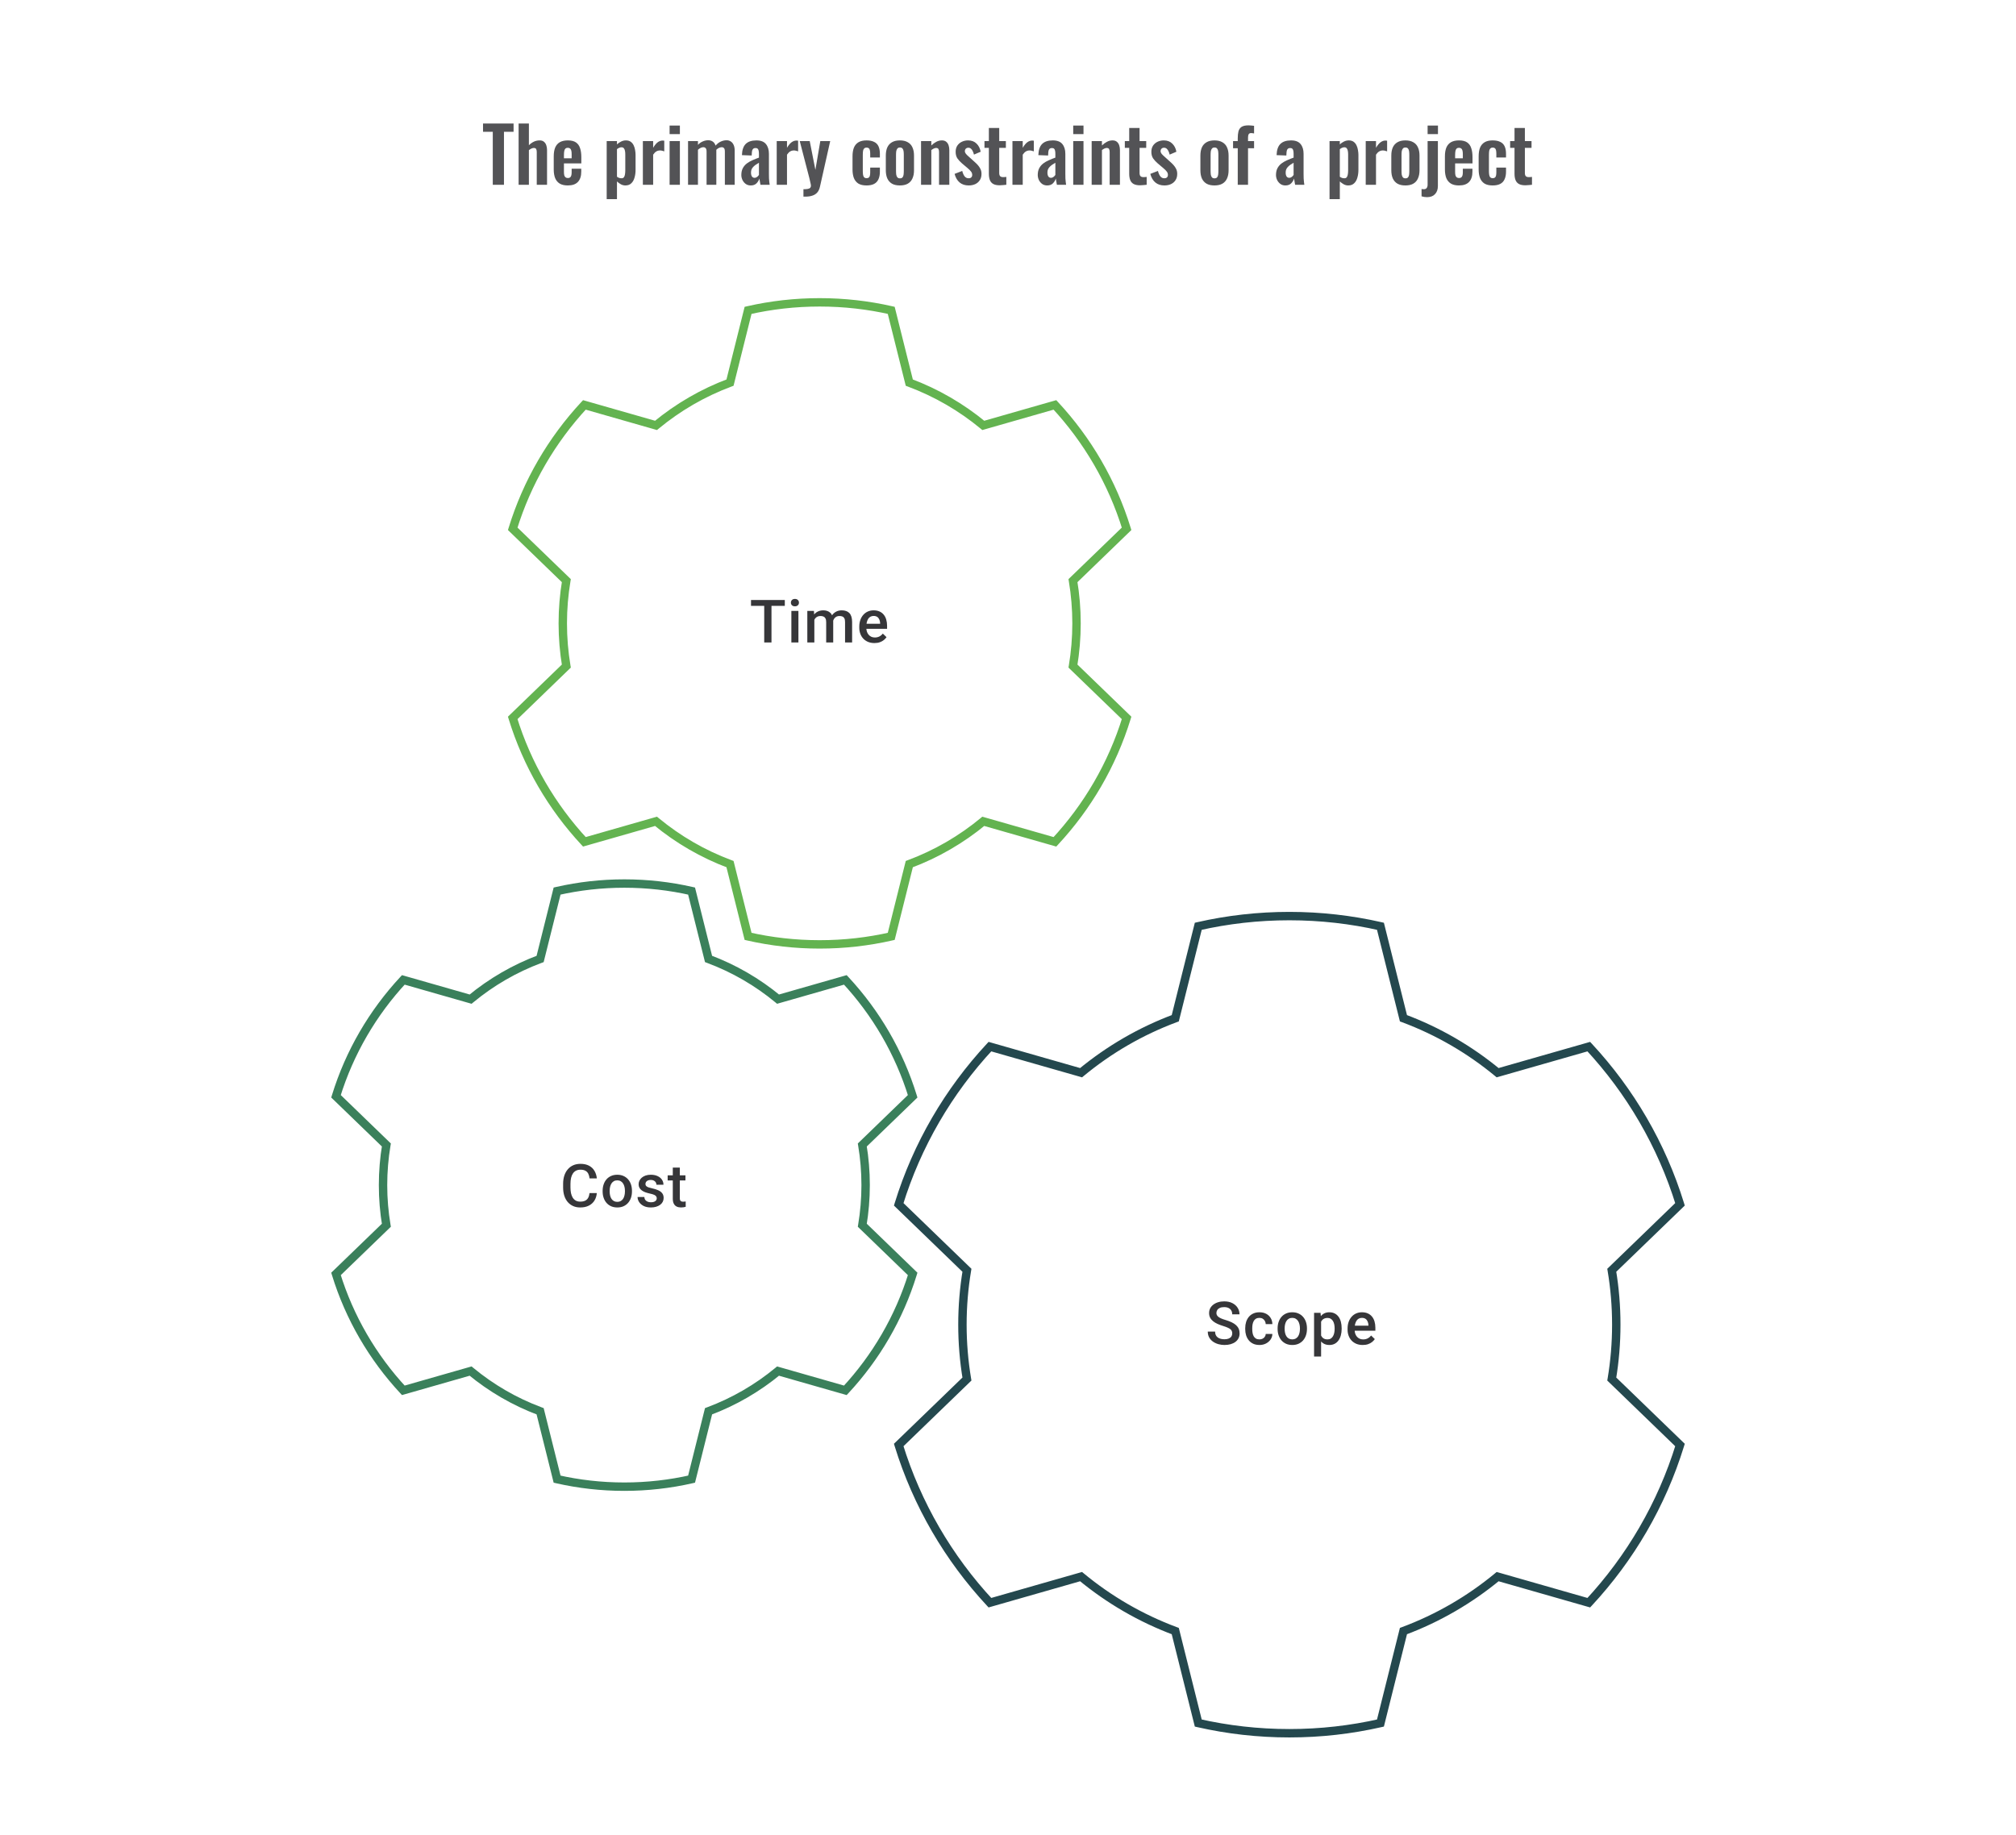 <svg width="480" height="437" viewBox="0 0 480 437" fill="none" xmlns="http://www.w3.org/2000/svg">
<path d="M117.329 44V31.382H115.007V29.42H122.279V31.382H119.993V44H117.329ZM123.48 44V29.42H125.928V34.586C126.288 34.226 126.678 33.944 127.098 33.74C127.53 33.536 127.998 33.434 128.502 33.434C128.922 33.434 129.258 33.542 129.51 33.758C129.762 33.962 129.948 34.238 130.068 34.586C130.188 34.934 130.248 35.312 130.248 35.72V44H127.8V36.206C127.8 35.894 127.752 35.654 127.656 35.486C127.56 35.318 127.374 35.234 127.098 35.234C126.93 35.234 126.738 35.282 126.522 35.378C126.318 35.474 126.12 35.6 125.928 35.756V44H123.48ZM135.19 44.162C134.41 44.162 133.774 44.018 133.282 43.73C132.79 43.43 132.424 42.998 132.184 42.434C131.956 41.858 131.842 41.168 131.842 40.364V37.232C131.842 36.404 131.956 35.708 132.184 35.144C132.424 34.58 132.79 34.154 133.282 33.866C133.786 33.578 134.422 33.434 135.19 33.434C136.018 33.434 136.66 33.59 137.116 33.902C137.584 34.214 137.914 34.67 138.106 35.27C138.31 35.858 138.412 36.578 138.412 37.43V38.906H134.272V40.958C134.272 41.294 134.302 41.57 134.362 41.786C134.434 42.002 134.542 42.158 134.686 42.254C134.83 42.35 135.004 42.398 135.208 42.398C135.424 42.398 135.598 42.35 135.73 42.254C135.862 42.146 135.958 41.996 136.018 41.804C136.078 41.6 136.108 41.348 136.108 41.048V40.184H138.394V40.886C138.394 41.942 138.13 42.752 137.602 43.316C137.074 43.88 136.27 44.162 135.19 44.162ZM134.272 37.7H136.108V36.71C136.108 36.35 136.078 36.062 136.018 35.846C135.958 35.618 135.862 35.456 135.73 35.36C135.598 35.252 135.412 35.198 135.172 35.198C134.956 35.198 134.782 35.252 134.65 35.36C134.518 35.468 134.422 35.648 134.362 35.9C134.302 36.152 134.272 36.512 134.272 36.98V37.7ZM144.45 47.42V33.596H146.898V34.388C147.198 34.1 147.528 33.872 147.888 33.704C148.248 33.524 148.626 33.434 149.022 33.434C149.49 33.434 149.874 33.542 150.174 33.758C150.474 33.974 150.708 34.262 150.876 34.622C151.044 34.97 151.158 35.348 151.218 35.756C151.29 36.152 151.326 36.536 151.326 36.908V40.436C151.326 41.12 151.242 41.744 151.074 42.308C150.918 42.872 150.66 43.322 150.3 43.658C149.952 43.994 149.484 44.162 148.896 44.162C148.524 44.162 148.17 44.072 147.834 43.892C147.51 43.712 147.198 43.484 146.898 43.208V47.42H144.45ZM147.978 42.452C148.242 42.452 148.434 42.368 148.554 42.2C148.686 42.02 148.77 41.786 148.806 41.498C148.854 41.198 148.878 40.874 148.878 40.526V36.8C148.878 36.476 148.854 36.188 148.806 35.936C148.758 35.672 148.668 35.462 148.536 35.306C148.404 35.15 148.212 35.072 147.96 35.072C147.768 35.072 147.576 35.12 147.384 35.216C147.204 35.3 147.042 35.402 146.898 35.522V42.092C147.054 42.2 147.222 42.29 147.402 42.362C147.582 42.422 147.774 42.452 147.978 42.452ZM153.064 44V33.596H155.512V35.198C155.872 34.586 156.232 34.148 156.592 33.884C156.952 33.608 157.348 33.47 157.78 33.47C157.852 33.47 157.912 33.476 157.96 33.488C158.02 33.488 158.086 33.494 158.158 33.506V36.044C158.014 35.984 157.852 35.936 157.672 35.9C157.504 35.852 157.33 35.828 157.15 35.828C156.826 35.828 156.532 35.906 156.268 36.062C156.004 36.218 155.752 36.476 155.512 36.836V44H153.064ZM159.428 44V33.596H161.876V44H159.428ZM159.428 31.94V29.906H161.876V31.94H159.428ZM163.821 44V33.596H166.179V34.496C166.539 34.112 166.929 33.836 167.349 33.668C167.769 33.488 168.195 33.398 168.627 33.398C169.035 33.398 169.389 33.5 169.689 33.704C170.001 33.908 170.229 34.232 170.373 34.676C170.769 34.22 171.189 33.896 171.633 33.704C172.077 33.5 172.533 33.398 173.001 33.398C173.373 33.398 173.703 33.494 173.991 33.686C174.279 33.866 174.507 34.142 174.675 34.514C174.843 34.874 174.927 35.33 174.927 35.882V44H172.587V36.098C172.587 35.702 172.521 35.432 172.389 35.288C172.257 35.132 172.071 35.054 171.831 35.054C171.639 35.054 171.423 35.108 171.183 35.216C170.955 35.324 170.745 35.474 170.553 35.666C170.553 35.702 170.553 35.738 170.553 35.774C170.553 35.798 170.553 35.834 170.553 35.882V44H168.231V36.098C168.231 35.702 168.159 35.432 168.015 35.288C167.883 35.132 167.697 35.054 167.457 35.054C167.265 35.054 167.055 35.108 166.827 35.216C166.599 35.324 166.383 35.474 166.179 35.666V44H163.821ZM178.757 44.162C178.289 44.162 177.887 44.042 177.551 43.802C177.215 43.55 176.957 43.238 176.777 42.866C176.597 42.482 176.507 42.086 176.507 41.678C176.507 41.03 176.627 40.484 176.867 40.04C177.107 39.596 177.425 39.224 177.821 38.924C178.217 38.624 178.667 38.366 179.171 38.15C179.675 37.922 180.185 37.718 180.701 37.538V36.638C180.701 36.338 180.677 36.086 180.629 35.882C180.593 35.678 180.515 35.522 180.395 35.414C180.287 35.306 180.113 35.252 179.873 35.252C179.669 35.252 179.501 35.3 179.369 35.396C179.249 35.492 179.159 35.63 179.099 35.81C179.051 35.978 179.021 36.176 179.009 36.404L178.973 37.034L176.651 36.944C176.687 35.744 176.981 34.862 177.533 34.298C178.097 33.722 178.949 33.434 180.089 33.434C181.133 33.434 181.889 33.722 182.357 34.298C182.837 34.874 183.077 35.654 183.077 36.638V41.444C183.077 41.828 183.083 42.176 183.095 42.488C183.119 42.8 183.143 43.082 183.167 43.334C183.203 43.586 183.233 43.808 183.257 44H181.061C181.025 43.76 180.977 43.49 180.917 43.19C180.869 42.878 180.833 42.65 180.809 42.506C180.689 42.926 180.461 43.31 180.125 43.658C179.789 43.994 179.333 44.162 178.757 44.162ZM179.657 42.344C179.813 42.344 179.957 42.308 180.089 42.236C180.233 42.152 180.359 42.056 180.467 41.948C180.575 41.84 180.653 41.744 180.701 41.66V38.762C180.437 38.918 180.185 39.074 179.945 39.23C179.717 39.386 179.513 39.56 179.333 39.752C179.165 39.932 179.033 40.13 178.937 40.346C178.853 40.562 178.811 40.814 178.811 41.102C178.811 41.486 178.883 41.792 179.027 42.02C179.183 42.236 179.393 42.344 179.657 42.344ZM184.933 44V33.596H187.381V35.198C187.741 34.586 188.101 34.148 188.461 33.884C188.821 33.608 189.217 33.47 189.649 33.47C189.721 33.47 189.781 33.476 189.829 33.488C189.889 33.488 189.955 33.494 190.027 33.506V36.044C189.883 35.984 189.721 35.936 189.541 35.9C189.373 35.852 189.199 35.828 189.019 35.828C188.695 35.828 188.401 35.906 188.137 36.062C187.873 36.218 187.621 36.476 187.381 36.836V44H184.933ZM191.297 46.826V45.062C191.717 45.062 192.059 45.038 192.323 44.99C192.587 44.942 192.779 44.858 192.899 44.738C193.019 44.618 193.079 44.45 193.079 44.234C193.079 44.078 193.037 43.832 192.953 43.496C192.881 43.16 192.797 42.794 192.701 42.398L190.415 33.596H192.791L194.141 40.454L195.311 33.596H197.669L195.239 44.414C195.107 45.026 194.885 45.506 194.573 45.854C194.261 46.202 193.871 46.448 193.403 46.592C192.935 46.748 192.389 46.826 191.765 46.826H191.297ZM206.31 44.162C205.506 44.162 204.858 44.012 204.366 43.712C203.886 43.4 203.532 42.962 203.304 42.398C203.088 41.822 202.98 41.144 202.98 40.364V37.232C202.98 36.428 203.088 35.744 203.304 35.18C203.532 34.616 203.892 34.184 204.384 33.884C204.876 33.584 205.518 33.434 206.31 33.434C207.054 33.434 207.66 33.554 208.128 33.794C208.608 34.022 208.956 34.376 209.172 34.856C209.388 35.324 209.496 35.918 209.496 36.638V37.502H207.192V36.584C207.192 36.224 207.162 35.942 207.102 35.738C207.054 35.522 206.964 35.372 206.832 35.288C206.7 35.192 206.526 35.144 206.31 35.144C206.094 35.144 205.92 35.204 205.788 35.324C205.656 35.432 205.56 35.612 205.5 35.864C205.452 36.116 205.428 36.464 205.428 36.908V40.724C205.428 41.396 205.5 41.852 205.644 42.092C205.788 42.32 206.016 42.434 206.328 42.434C206.568 42.434 206.748 42.38 206.868 42.272C207 42.164 207.084 42.008 207.12 41.804C207.168 41.588 207.192 41.33 207.192 41.03V39.914H209.496V40.904C209.496 41.6 209.382 42.194 209.154 42.686C208.938 43.178 208.59 43.55 208.11 43.802C207.642 44.042 207.042 44.162 206.31 44.162ZM214.256 44.162C213.5 44.162 212.876 44.024 212.384 43.748C211.892 43.46 211.52 43.046 211.268 42.506C211.028 41.966 210.908 41.312 210.908 40.544V37.052C210.908 36.284 211.028 35.63 211.268 35.09C211.52 34.55 211.892 34.142 212.384 33.866C212.876 33.578 213.5 33.434 214.256 33.434C215.012 33.434 215.636 33.578 216.128 33.866C216.632 34.142 217.004 34.55 217.244 35.09C217.496 35.63 217.622 36.284 217.622 37.052V40.544C217.622 41.312 217.496 41.966 217.244 42.506C217.004 43.046 216.632 43.46 216.128 43.748C215.636 44.024 215.012 44.162 214.256 44.162ZM214.274 42.47C214.55 42.47 214.754 42.392 214.886 42.236C215.018 42.08 215.102 41.87 215.138 41.606C215.174 41.33 215.192 41.03 215.192 40.706V36.89C215.192 36.566 215.174 36.272 215.138 36.008C215.102 35.744 215.018 35.534 214.886 35.378C214.754 35.21 214.55 35.126 214.274 35.126C213.998 35.126 213.794 35.21 213.662 35.378C213.53 35.534 213.44 35.744 213.392 36.008C213.356 36.272 213.338 36.566 213.338 36.89V40.706C213.338 41.03 213.356 41.33 213.392 41.606C213.44 41.87 213.53 42.08 213.662 42.236C213.794 42.392 213.998 42.47 214.274 42.47ZM219.297 44V33.596H221.745V34.64C222.117 34.28 222.507 33.992 222.915 33.776C223.335 33.548 223.785 33.434 224.265 33.434C224.697 33.434 225.039 33.542 225.291 33.758C225.543 33.962 225.729 34.238 225.849 34.586C225.969 34.934 226.029 35.312 226.029 35.72V44H223.581V36.206C223.581 35.894 223.533 35.654 223.437 35.486C223.341 35.318 223.155 35.234 222.879 35.234C222.711 35.234 222.525 35.282 222.321 35.378C222.129 35.474 221.937 35.594 221.745 35.738V44H219.297ZM230.649 44.162C229.773 44.162 229.053 43.928 228.489 43.46C227.925 42.992 227.523 42.308 227.283 41.408L229.101 40.706C229.245 41.27 229.437 41.702 229.677 42.002C229.917 42.302 230.229 42.452 230.613 42.452C230.901 42.452 231.117 42.38 231.261 42.236C231.405 42.092 231.477 41.894 231.477 41.642C231.477 41.354 231.387 41.096 231.207 40.868C231.039 40.628 230.745 40.334 230.325 39.986L229.065 38.924C228.609 38.528 228.237 38.126 227.949 37.718C227.673 37.298 227.535 36.776 227.535 36.152C227.535 35.588 227.661 35.108 227.913 34.712C228.177 34.304 228.531 33.992 228.975 33.776C229.431 33.548 229.935 33.434 230.487 33.434C231.327 33.434 231.999 33.686 232.503 34.19C233.019 34.682 233.349 35.33 233.493 36.134L231.891 36.818C231.831 36.53 231.741 36.266 231.621 36.026C231.513 35.774 231.369 35.57 231.189 35.414C231.009 35.258 230.799 35.18 230.559 35.18C230.307 35.18 230.103 35.258 229.947 35.414C229.803 35.57 229.731 35.768 229.731 36.008C229.731 36.212 229.815 36.422 229.983 36.638C230.163 36.854 230.415 37.1 230.739 37.376L232.017 38.528C232.293 38.768 232.557 39.026 232.809 39.302C233.061 39.578 233.271 39.89 233.439 40.238C233.607 40.574 233.691 40.964 233.691 41.408C233.691 42.008 233.553 42.512 233.277 42.92C233.013 43.328 232.647 43.64 232.179 43.856C231.723 44.06 231.213 44.162 230.649 44.162ZM238.036 44.126C237.376 44.126 236.854 44.018 236.47 43.802C236.098 43.586 235.834 43.274 235.678 42.866C235.522 42.458 235.444 41.972 235.444 41.408V35.216H234.4V33.596H235.444V30.482H237.91V33.596H239.494V35.216H237.91V41.192C237.91 41.552 237.988 41.81 238.144 41.966C238.3 42.11 238.534 42.182 238.846 42.182C238.978 42.182 239.104 42.176 239.224 42.164C239.356 42.152 239.482 42.14 239.602 42.128V44C239.398 44.024 239.158 44.048 238.882 44.072C238.618 44.108 238.336 44.126 238.036 44.126ZM241.06 44V33.596H243.508V35.198C243.868 34.586 244.228 34.148 244.588 33.884C244.948 33.608 245.344 33.47 245.776 33.47C245.848 33.47 245.908 33.476 245.956 33.488C246.016 33.488 246.082 33.494 246.154 33.506V36.044C246.01 35.984 245.848 35.936 245.668 35.9C245.5 35.852 245.326 35.828 245.146 35.828C244.822 35.828 244.528 35.906 244.264 36.062C244 36.218 243.748 36.476 243.508 36.836V44H241.06ZM249.333 44.162C248.865 44.162 248.463 44.042 248.127 43.802C247.791 43.55 247.533 43.238 247.353 42.866C247.173 42.482 247.083 42.086 247.083 41.678C247.083 41.03 247.203 40.484 247.443 40.04C247.683 39.596 248.001 39.224 248.397 38.924C248.793 38.624 249.243 38.366 249.747 38.15C250.251 37.922 250.761 37.718 251.277 37.538V36.638C251.277 36.338 251.253 36.086 251.205 35.882C251.169 35.678 251.091 35.522 250.971 35.414C250.863 35.306 250.689 35.252 250.449 35.252C250.245 35.252 250.077 35.3 249.945 35.396C249.825 35.492 249.735 35.63 249.675 35.81C249.627 35.978 249.597 36.176 249.585 36.404L249.549 37.034L247.227 36.944C247.263 35.744 247.557 34.862 248.109 34.298C248.673 33.722 249.525 33.434 250.665 33.434C251.709 33.434 252.465 33.722 252.933 34.298C253.413 34.874 253.653 35.654 253.653 36.638V41.444C253.653 41.828 253.659 42.176 253.671 42.488C253.695 42.8 253.719 43.082 253.743 43.334C253.779 43.586 253.809 43.808 253.833 44H251.637C251.601 43.76 251.553 43.49 251.493 43.19C251.445 42.878 251.409 42.65 251.385 42.506C251.265 42.926 251.037 43.31 250.701 43.658C250.365 43.994 249.909 44.162 249.333 44.162ZM250.233 42.344C250.389 42.344 250.533 42.308 250.665 42.236C250.809 42.152 250.935 42.056 251.043 41.948C251.151 41.84 251.229 41.744 251.277 41.66V38.762C251.013 38.918 250.761 39.074 250.521 39.23C250.293 39.386 250.089 39.56 249.909 39.752C249.741 39.932 249.609 40.13 249.513 40.346C249.429 40.562 249.387 40.814 249.387 41.102C249.387 41.486 249.459 41.792 249.603 42.02C249.759 42.236 249.969 42.344 250.233 42.344ZM255.528 44V33.596H257.976V44H255.528ZM255.528 31.94V29.906H257.976V31.94H255.528ZM259.92 44V33.596H262.368V34.64C262.74 34.28 263.13 33.992 263.538 33.776C263.958 33.548 264.408 33.434 264.888 33.434C265.32 33.434 265.662 33.542 265.914 33.758C266.166 33.962 266.352 34.238 266.472 34.586C266.592 34.934 266.652 35.312 266.652 35.72V44H264.204V36.206C264.204 35.894 264.156 35.654 264.06 35.486C263.964 35.318 263.778 35.234 263.502 35.234C263.334 35.234 263.148 35.282 262.944 35.378C262.752 35.474 262.56 35.594 262.368 35.738V44H259.92ZM271.452 44.126C270.792 44.126 270.27 44.018 269.886 43.802C269.514 43.586 269.25 43.274 269.094 42.866C268.938 42.458 268.86 41.972 268.86 41.408V35.216H267.816V33.596H268.86V30.482H271.326V33.596H272.91V35.216H271.326V41.192C271.326 41.552 271.404 41.81 271.56 41.966C271.716 42.11 271.95 42.182 272.262 42.182C272.394 42.182 272.52 42.176 272.64 42.164C272.772 42.152 272.898 42.14 273.018 42.128V44C272.814 44.024 272.574 44.048 272.298 44.072C272.034 44.108 271.752 44.126 271.452 44.126ZM277.248 44.162C276.372 44.162 275.652 43.928 275.088 43.46C274.524 42.992 274.122 42.308 273.882 41.408L275.7 40.706C275.844 41.27 276.036 41.702 276.276 42.002C276.516 42.302 276.828 42.452 277.212 42.452C277.5 42.452 277.716 42.38 277.86 42.236C278.004 42.092 278.076 41.894 278.076 41.642C278.076 41.354 277.986 41.096 277.806 40.868C277.638 40.628 277.344 40.334 276.924 39.986L275.664 38.924C275.208 38.528 274.836 38.126 274.548 37.718C274.272 37.298 274.134 36.776 274.134 36.152C274.134 35.588 274.26 35.108 274.512 34.712C274.776 34.304 275.13 33.992 275.574 33.776C276.03 33.548 276.534 33.434 277.086 33.434C277.926 33.434 278.598 33.686 279.102 34.19C279.618 34.682 279.948 35.33 280.092 36.134L278.49 36.818C278.43 36.53 278.34 36.266 278.22 36.026C278.112 35.774 277.968 35.57 277.788 35.414C277.608 35.258 277.398 35.18 277.158 35.18C276.906 35.18 276.702 35.258 276.546 35.414C276.402 35.57 276.33 35.768 276.33 36.008C276.33 36.212 276.414 36.422 276.582 36.638C276.762 36.854 277.014 37.1 277.338 37.376L278.616 38.528C278.892 38.768 279.156 39.026 279.408 39.302C279.66 39.578 279.87 39.89 280.038 40.238C280.206 40.574 280.29 40.964 280.29 41.408C280.29 42.008 280.152 42.512 279.876 42.92C279.612 43.328 279.246 43.64 278.778 43.856C278.322 44.06 277.812 44.162 277.248 44.162ZM289.156 44.162C288.4 44.162 287.776 44.024 287.284 43.748C286.792 43.46 286.42 43.046 286.168 42.506C285.928 41.966 285.808 41.312 285.808 40.544V37.052C285.808 36.284 285.928 35.63 286.168 35.09C286.42 34.55 286.792 34.142 287.284 33.866C287.776 33.578 288.4 33.434 289.156 33.434C289.912 33.434 290.536 33.578 291.028 33.866C291.532 34.142 291.904 34.55 292.144 35.09C292.396 35.63 292.522 36.284 292.522 37.052V40.544C292.522 41.312 292.396 41.966 292.144 42.506C291.904 43.046 291.532 43.46 291.028 43.748C290.536 44.024 289.912 44.162 289.156 44.162ZM289.174 42.47C289.45 42.47 289.654 42.392 289.786 42.236C289.918 42.08 290.002 41.87 290.038 41.606C290.074 41.33 290.092 41.03 290.092 40.706V36.89C290.092 36.566 290.074 36.272 290.038 36.008C290.002 35.744 289.918 35.534 289.786 35.378C289.654 35.21 289.45 35.126 289.174 35.126C288.898 35.126 288.694 35.21 288.562 35.378C288.43 35.534 288.34 35.744 288.292 36.008C288.256 36.272 288.238 36.566 288.238 36.89V40.706C288.238 41.03 288.256 41.33 288.292 41.606C288.34 41.87 288.43 42.08 288.562 42.236C288.694 42.392 288.898 42.47 289.174 42.47ZM294.702 44V35.306H293.586V33.596H294.702V32.93C294.702 32.306 294.756 31.766 294.864 31.31C294.984 30.842 295.224 30.482 295.584 30.23C295.956 29.978 296.514 29.852 297.258 29.852C297.486 29.852 297.702 29.864 297.906 29.888C298.11 29.9 298.338 29.924 298.59 29.96V31.778C298.494 31.754 298.38 31.736 298.248 31.724C298.128 31.7 298.014 31.688 297.906 31.688C297.618 31.688 297.42 31.778 297.312 31.958C297.204 32.138 297.15 32.402 297.15 32.75V33.596H298.59V35.306H297.15V44H294.702ZM306.057 44.162C305.589 44.162 305.187 44.042 304.851 43.802C304.515 43.55 304.257 43.238 304.077 42.866C303.897 42.482 303.807 42.086 303.807 41.678C303.807 41.03 303.927 40.484 304.167 40.04C304.407 39.596 304.725 39.224 305.121 38.924C305.517 38.624 305.967 38.366 306.471 38.15C306.975 37.922 307.485 37.718 308.001 37.538V36.638C308.001 36.338 307.977 36.086 307.929 35.882C307.893 35.678 307.815 35.522 307.695 35.414C307.587 35.306 307.413 35.252 307.173 35.252C306.969 35.252 306.801 35.3 306.669 35.396C306.549 35.492 306.459 35.63 306.399 35.81C306.351 35.978 306.321 36.176 306.309 36.404L306.273 37.034L303.951 36.944C303.987 35.744 304.281 34.862 304.833 34.298C305.397 33.722 306.249 33.434 307.389 33.434C308.433 33.434 309.189 33.722 309.657 34.298C310.137 34.874 310.377 35.654 310.377 36.638V41.444C310.377 41.828 310.383 42.176 310.395 42.488C310.419 42.8 310.443 43.082 310.467 43.334C310.503 43.586 310.533 43.808 310.557 44H308.361C308.325 43.76 308.277 43.49 308.217 43.19C308.169 42.878 308.133 42.65 308.109 42.506C307.989 42.926 307.761 43.31 307.425 43.658C307.089 43.994 306.633 44.162 306.057 44.162ZM306.957 42.344C307.113 42.344 307.257 42.308 307.389 42.236C307.533 42.152 307.659 42.056 307.767 41.948C307.875 41.84 307.953 41.744 308.001 41.66V38.762C307.737 38.918 307.485 39.074 307.245 39.23C307.017 39.386 306.813 39.56 306.633 39.752C306.465 39.932 306.333 40.13 306.237 40.346C306.153 40.562 306.111 40.814 306.111 41.102C306.111 41.486 306.183 41.792 306.327 42.02C306.483 42.236 306.693 42.344 306.957 42.344ZM316.557 47.42V33.596H319.005V34.388C319.305 34.1 319.635 33.872 319.995 33.704C320.355 33.524 320.733 33.434 321.129 33.434C321.597 33.434 321.981 33.542 322.281 33.758C322.581 33.974 322.815 34.262 322.983 34.622C323.151 34.97 323.265 35.348 323.325 35.756C323.397 36.152 323.433 36.536 323.433 36.908V40.436C323.433 41.12 323.349 41.744 323.181 42.308C323.025 42.872 322.767 43.322 322.407 43.658C322.059 43.994 321.591 44.162 321.003 44.162C320.631 44.162 320.277 44.072 319.941 43.892C319.617 43.712 319.305 43.484 319.005 43.208V47.42H316.557ZM320.085 42.452C320.349 42.452 320.541 42.368 320.661 42.2C320.793 42.02 320.877 41.786 320.913 41.498C320.961 41.198 320.985 40.874 320.985 40.526V36.8C320.985 36.476 320.961 36.188 320.913 35.936C320.865 35.672 320.775 35.462 320.643 35.306C320.511 35.15 320.319 35.072 320.067 35.072C319.875 35.072 319.683 35.12 319.491 35.216C319.311 35.3 319.149 35.402 319.005 35.522V42.092C319.161 42.2 319.329 42.29 319.509 42.362C319.689 42.422 319.881 42.452 320.085 42.452ZM325.172 44V33.596H327.62V35.198C327.98 34.586 328.34 34.148 328.7 33.884C329.06 33.608 329.456 33.47 329.888 33.47C329.96 33.47 330.02 33.476 330.068 33.488C330.128 33.488 330.194 33.494 330.266 33.506V36.044C330.122 35.984 329.96 35.936 329.78 35.9C329.612 35.852 329.438 35.828 329.258 35.828C328.934 35.828 328.64 35.906 328.376 36.062C328.112 36.218 327.86 36.476 327.62 36.836V44H325.172ZM334.613 44.162C333.857 44.162 333.233 44.024 332.741 43.748C332.249 43.46 331.877 43.046 331.625 42.506C331.385 41.966 331.265 41.312 331.265 40.544V37.052C331.265 36.284 331.385 35.63 331.625 35.09C331.877 34.55 332.249 34.142 332.741 33.866C333.233 33.578 333.857 33.434 334.613 33.434C335.369 33.434 335.993 33.578 336.485 33.866C336.989 34.142 337.361 34.55 337.601 35.09C337.853 35.63 337.979 36.284 337.979 37.052V40.544C337.979 41.312 337.853 41.966 337.601 42.506C337.361 43.046 336.989 43.46 336.485 43.748C335.993 44.024 335.369 44.162 334.613 44.162ZM334.631 42.47C334.907 42.47 335.111 42.392 335.243 42.236C335.375 42.08 335.459 41.87 335.495 41.606C335.531 41.33 335.549 41.03 335.549 40.706V36.89C335.549 36.566 335.531 36.272 335.495 36.008C335.459 35.744 335.375 35.534 335.243 35.378C335.111 35.21 334.907 35.126 334.631 35.126C334.355 35.126 334.151 35.21 334.019 35.378C333.887 35.534 333.797 35.744 333.749 36.008C333.713 36.272 333.695 36.566 333.695 36.89V40.706C333.695 41.03 333.713 41.33 333.749 41.606C333.797 41.87 333.887 42.08 334.019 42.236C334.151 42.392 334.355 42.47 334.631 42.47ZM339.763 46.952C339.547 46.952 339.325 46.934 339.097 46.898C338.869 46.862 338.659 46.814 338.467 46.754V45.008C338.539 45.02 338.623 45.032 338.719 45.044C338.827 45.056 338.917 45.062 338.989 45.062C339.205 45.062 339.379 45.02 339.511 44.936C339.643 44.852 339.739 44.732 339.799 44.576C339.871 44.42 339.907 44.228 339.907 44V33.596H342.355V44.288C342.355 45.104 342.127 45.752 341.671 46.232C341.227 46.712 340.591 46.952 339.763 46.952ZM339.907 31.94V29.906H342.373V31.94H339.907ZM347.375 44.162C346.595 44.162 345.959 44.018 345.467 43.73C344.975 43.43 344.609 42.998 344.369 42.434C344.141 41.858 344.027 41.168 344.027 40.364V37.232C344.027 36.404 344.141 35.708 344.369 35.144C344.609 34.58 344.975 34.154 345.467 33.866C345.971 33.578 346.607 33.434 347.375 33.434C348.203 33.434 348.845 33.59 349.301 33.902C349.769 34.214 350.099 34.67 350.291 35.27C350.495 35.858 350.597 36.578 350.597 37.43V38.906H346.457V40.958C346.457 41.294 346.487 41.57 346.547 41.786C346.619 42.002 346.727 42.158 346.871 42.254C347.015 42.35 347.189 42.398 347.393 42.398C347.609 42.398 347.783 42.35 347.915 42.254C348.047 42.146 348.143 41.996 348.203 41.804C348.263 41.6 348.293 41.348 348.293 41.048V40.184H350.579V40.886C350.579 41.942 350.315 42.752 349.787 43.316C349.259 43.88 348.455 44.162 347.375 44.162ZM346.457 37.7H348.293V36.71C348.293 36.35 348.263 36.062 348.203 35.846C348.143 35.618 348.047 35.456 347.915 35.36C347.783 35.252 347.597 35.198 347.357 35.198C347.141 35.198 346.967 35.252 346.835 35.36C346.703 35.468 346.607 35.648 346.547 35.9C346.487 36.152 346.457 36.512 346.457 36.98V37.7ZM355.39 44.162C354.586 44.162 353.938 44.012 353.446 43.712C352.966 43.4 352.612 42.962 352.384 42.398C352.168 41.822 352.06 41.144 352.06 40.364V37.232C352.06 36.428 352.168 35.744 352.384 35.18C352.612 34.616 352.972 34.184 353.464 33.884C353.956 33.584 354.598 33.434 355.39 33.434C356.134 33.434 356.74 33.554 357.208 33.794C357.688 34.022 358.036 34.376 358.252 34.856C358.468 35.324 358.576 35.918 358.576 36.638V37.502H356.272V36.584C356.272 36.224 356.242 35.942 356.182 35.738C356.134 35.522 356.044 35.372 355.912 35.288C355.78 35.192 355.606 35.144 355.39 35.144C355.174 35.144 355 35.204 354.868 35.324C354.736 35.432 354.64 35.612 354.58 35.864C354.532 36.116 354.508 36.464 354.508 36.908V40.724C354.508 41.396 354.58 41.852 354.724 42.092C354.868 42.32 355.096 42.434 355.408 42.434C355.648 42.434 355.828 42.38 355.948 42.272C356.08 42.164 356.164 42.008 356.2 41.804C356.248 41.588 356.272 41.33 356.272 41.03V39.914H358.576V40.904C358.576 41.6 358.462 42.194 358.234 42.686C358.018 43.178 357.67 43.55 357.19 43.802C356.722 44.042 356.122 44.162 355.39 44.162ZM363.192 44.126C362.532 44.126 362.01 44.018 361.626 43.802C361.254 43.586 360.99 43.274 360.834 42.866C360.678 42.458 360.6 41.972 360.6 41.408V35.216H359.556V33.596H360.6V30.482H363.066V33.596H364.65V35.216H363.066V41.192C363.066 41.552 363.144 41.81 363.3 41.966C363.456 42.11 363.69 42.182 364.002 42.182C364.134 42.182 364.26 42.176 364.38 42.164C364.512 42.152 364.638 42.14 364.758 42.128V44C364.554 44.024 364.314 44.048 364.038 44.072C363.774 44.108 363.492 44.126 363.192 44.126Z" fill="#1E1E21" fill-opacity="0.76"/>
<path d="M212.196 73.906L213.167 73.664L213.018 73.067L212.418 72.931L212.196 73.906ZM178.115 73.906L177.893 72.931L177.294 73.067L177.145 73.664L178.115 73.906ZM173.813 91.117L174.162 92.054L174.655 91.871L174.783 91.36L173.813 91.117ZM156.194 101.304L155.919 102.266L156.426 102.411L156.832 102.075L156.194 101.304ZM139.138 96.425L139.413 95.464L138.823 95.295L138.405 95.744L139.138 96.425ZM122.077 125.933L121.121 125.638L120.94 126.225L121.381 126.651L122.077 125.933ZM134.839 138.273L135.825 138.438L135.912 137.919L135.534 137.554L134.839 138.273ZM134.839 158.625L135.534 159.344L135.912 158.979L135.825 158.46L134.839 158.625ZM122.076 170.966L121.381 170.247L120.94 170.673L121.12 171.26L122.076 170.966ZM139.137 200.473L138.405 201.154L138.822 201.603L139.412 201.434L139.137 200.473ZM156.193 195.594L156.831 194.823L156.425 194.488L155.918 194.632L156.193 195.594ZM173.813 205.782L174.783 205.539L174.655 205.028L174.162 204.844L173.813 205.782ZM178.115 222.993L177.145 223.235L177.294 223.831L177.893 223.968L178.115 222.993ZM212.196 222.992L212.418 223.968L213.018 223.831L213.167 223.235L212.196 222.992ZM216.499 205.782L216.15 204.844L215.657 205.028L215.529 205.539L216.499 205.782ZM234.118 195.595L234.393 194.633L233.886 194.488L233.48 194.824L234.118 195.595ZM251.174 200.474L250.899 201.435L251.489 201.604L251.907 201.154L251.174 200.474ZM268.235 170.967L269.191 171.261L269.372 170.674L268.93 170.248L268.235 170.967ZM255.473 158.626L254.486 158.461L254.399 158.98L254.777 159.345L255.473 158.626ZM255.473 138.273L254.777 137.554L254.399 137.919L254.486 138.438L255.473 138.273ZM268.234 125.933L268.93 126.652L269.371 126.225L269.19 125.639L268.234 125.933ZM251.173 96.426L251.906 95.745L251.488 95.295L250.898 95.464L251.173 96.426ZM234.118 101.304L233.48 102.075L233.886 102.411L234.393 102.266L234.118 101.304ZM216.499 91.117L215.529 91.36L215.657 91.871L216.15 92.054L216.499 91.117ZM195.156 73C200.938 73 206.567 73.65 211.974 74.881L212.418 72.931C206.866 71.667 201.088 71 195.156 71V73ZM178.337 74.881C183.745 73.65 189.374 73 195.156 73V71C189.223 71 183.445 71.667 177.893 72.931L178.337 74.881ZM174.783 91.36L179.085 74.149L177.145 73.664L172.842 90.875L174.783 91.36ZM156.832 102.075C161.962 97.83 167.808 94.42 174.162 92.054L173.464 90.18C166.897 92.626 160.857 96.148 155.557 100.534L156.832 102.075ZM138.863 97.386L155.919 102.266L156.469 100.343L139.413 95.464L138.863 97.386ZM123.032 126.227C126.414 115.24 132.237 105.321 139.871 97.106L138.405 95.744C130.571 104.176 124.593 114.357 121.121 125.638L123.032 126.227ZM135.534 137.554L122.772 125.214L121.381 126.651L134.144 138.992L135.534 137.554ZM134.996 148.449C134.996 145.038 135.28 141.693 135.825 138.438L133.853 138.108C133.29 141.472 132.996 144.927 132.996 148.449H134.996ZM135.825 158.46C135.28 155.205 134.996 151.861 134.996 148.449H132.996C132.996 151.972 133.289 155.426 133.853 158.79L135.825 158.46ZM122.771 171.685L135.534 159.344L134.144 157.906L121.381 170.247L122.771 171.685ZM139.87 199.792C132.237 191.577 126.413 181.659 123.032 170.672L121.12 171.26C124.592 182.541 130.571 192.722 138.405 201.154L139.87 199.792ZM155.918 194.632L138.862 199.512L139.412 201.434L156.468 196.555L155.918 194.632ZM174.162 204.844C167.808 202.478 161.962 199.069 156.831 194.823L155.556 196.364C160.856 200.75 166.897 204.273 173.464 206.719L174.162 204.844ZM172.842 206.024L177.145 223.235L179.085 222.75L174.783 205.539L172.842 206.024ZM177.893 223.968C183.445 225.232 189.223 225.899 195.155 225.899V223.899C189.373 223.899 183.744 223.249 178.337 222.018L177.893 223.968ZM195.155 225.899C201.088 225.899 206.866 225.232 212.418 223.968L211.974 222.017C206.567 223.248 200.938 223.899 195.155 223.899V225.899ZM213.167 223.235L217.469 206.024L215.529 205.539L211.226 222.75L213.167 223.235ZM233.48 194.824C228.35 199.069 222.503 202.478 216.15 204.844L216.848 206.719C223.414 204.273 229.455 200.75 234.755 196.365L233.48 194.824ZM251.449 199.512L234.393 194.633L233.843 196.556L250.899 201.435L251.449 199.512ZM267.28 170.672C263.898 181.659 258.075 191.578 250.442 199.793L251.907 201.154C259.741 192.723 265.719 182.542 269.191 171.261L267.28 170.672ZM254.777 159.345L267.54 171.685L268.93 170.248L256.168 157.907L254.777 159.345ZM255.315 148.449C255.315 151.861 255.031 155.206 254.486 158.461L256.459 158.791C257.022 155.427 257.315 151.972 257.315 148.449H255.315ZM254.486 138.438C255.031 141.693 255.315 145.038 255.315 148.449H257.315C257.315 144.927 257.022 141.472 256.459 138.108L254.486 138.438ZM267.539 125.214L254.777 137.554L256.168 138.992L268.93 126.652L267.539 125.214ZM250.441 97.106C258.074 105.322 263.897 115.24 267.279 126.227L269.19 125.639C265.718 114.358 259.74 104.177 251.906 95.745L250.441 97.106ZM234.393 102.266L251.448 97.387L250.898 95.464L233.843 100.343L234.393 102.266ZM216.15 92.054C222.503 94.421 228.35 97.83 233.48 102.075L234.755 100.534C229.455 96.149 223.414 92.626 216.848 90.18L216.15 92.054ZM211.226 74.149L215.529 91.36L217.469 90.875L213.167 73.664L211.226 74.149Z" fill="#63B350"/>
<path d="M183.686 142.89V153H181.957V142.89H183.686ZM186.859 142.89V144.279H178.812V142.89H186.859ZM190.101 145.487V153H188.421V145.487H190.101ZM188.31 143.515C188.31 143.261 188.393 143.05 188.56 142.884C188.731 142.712 188.967 142.627 189.268 142.627C189.564 142.627 189.798 142.712 189.969 142.884C190.141 143.05 190.226 143.261 190.226 143.515C190.226 143.765 190.141 143.974 189.969 144.14C189.798 144.307 189.564 144.39 189.268 144.39C188.967 144.39 188.731 144.307 188.56 144.14C188.393 143.974 188.31 143.765 188.31 143.515ZM193.892 147.015V153H192.219V145.487H193.795L193.892 147.015ZM193.621 148.966L193.052 148.959C193.052 148.441 193.117 147.961 193.246 147.522C193.376 147.082 193.566 146.7 193.816 146.376C194.066 146.047 194.376 145.795 194.746 145.619C195.121 145.439 195.554 145.348 196.045 145.348C196.387 145.348 196.7 145.399 196.982 145.501C197.269 145.598 197.517 145.753 197.725 145.966C197.938 146.179 198.1 146.452 198.211 146.786C198.327 147.119 198.384 147.522 198.384 147.994V153H196.711V148.14C196.711 147.774 196.656 147.487 196.544 147.279C196.438 147.07 196.283 146.922 196.079 146.834C195.88 146.742 195.642 146.695 195.364 146.695C195.049 146.695 194.781 146.756 194.559 146.876C194.341 146.996 194.163 147.161 194.024 147.369C193.885 147.577 193.783 147.818 193.719 148.091C193.654 148.364 193.621 148.656 193.621 148.966ZM198.28 148.522L197.496 148.695C197.496 148.241 197.558 147.813 197.683 147.411C197.813 147.003 198 146.647 198.246 146.341C198.496 146.031 198.803 145.788 199.169 145.612C199.535 145.436 199.954 145.348 200.426 145.348C200.81 145.348 201.153 145.402 201.453 145.508C201.759 145.61 202.018 145.772 202.231 145.994C202.444 146.216 202.606 146.506 202.717 146.862C202.828 147.214 202.884 147.64 202.884 148.14V153H201.203V148.133C201.203 147.753 201.148 147.459 201.037 147.251C200.93 147.043 200.778 146.899 200.579 146.82C200.38 146.737 200.141 146.695 199.863 146.695C199.604 146.695 199.375 146.744 199.176 146.841C198.982 146.934 198.817 147.066 198.683 147.237C198.549 147.404 198.447 147.596 198.378 147.813C198.313 148.031 198.28 148.267 198.28 148.522ZM208.202 153.139C207.647 153.139 207.144 153.049 206.695 152.868C206.251 152.683 205.871 152.426 205.557 152.097C205.247 151.769 205.008 151.382 204.842 150.938C204.675 150.493 204.592 150.014 204.592 149.501V149.223C204.592 148.635 204.677 148.103 204.848 147.626C205.02 147.149 205.258 146.742 205.564 146.404C205.869 146.061 206.23 145.8 206.647 145.619C207.063 145.439 207.515 145.348 208.001 145.348C208.538 145.348 209.008 145.439 209.41 145.619C209.813 145.8 210.146 146.054 210.41 146.383C210.679 146.707 210.878 147.094 211.007 147.543C211.141 147.992 211.209 148.487 211.209 149.028V149.744H205.404V148.542H209.556V148.41C209.547 148.11 209.487 147.827 209.376 147.563C209.269 147.3 209.105 147.087 208.883 146.925C208.66 146.763 208.364 146.682 207.994 146.682C207.716 146.682 207.468 146.742 207.251 146.862C207.038 146.978 206.86 147.147 206.716 147.369C206.573 147.591 206.462 147.86 206.383 148.174C206.309 148.485 206.272 148.834 206.272 149.223V149.501C206.272 149.829 206.316 150.135 206.404 150.417C206.496 150.695 206.631 150.938 206.806 151.146C206.982 151.354 207.195 151.519 207.445 151.639C207.695 151.755 207.98 151.813 208.299 151.813C208.702 151.813 209.061 151.732 209.376 151.57C209.69 151.408 209.963 151.179 210.195 150.882L211.077 151.736C210.915 151.972 210.704 152.199 210.445 152.417C210.186 152.63 209.869 152.803 209.494 152.938C209.123 153.072 208.693 153.139 208.202 153.139Z" fill="#1E1E21" fill-opacity="0.89"/>
<path d="M328.678 220.585L329.648 220.343L329.499 219.747L328.9 219.61L328.678 220.585ZM285.302 220.585L285.08 219.61L284.481 219.747L284.332 220.343L285.302 220.585ZM279.825 242.49L280.174 243.427L280.668 243.244L280.796 242.733L279.825 242.49ZM257.402 255.455L257.127 256.417L257.634 256.562L258.039 256.226L257.402 255.455ZM235.694 249.246L235.969 248.284L235.379 248.115L234.962 248.565L235.694 249.246ZM213.98 286.801L213.024 286.506L212.843 287.093L213.285 287.52L213.98 286.801ZM230.223 302.506L231.209 302.672L231.296 302.153L230.918 301.788L230.223 302.506ZM230.223 328.409L230.918 329.128L231.296 328.763L231.209 328.244L230.223 328.409ZM213.979 344.116L213.284 343.397L212.843 343.823L213.023 344.41L213.979 344.116ZM235.693 381.67L234.961 382.351L235.378 382.8L235.968 382.632L235.693 381.67ZM257.401 375.46L258.038 374.69L257.632 374.354L257.126 374.499L257.401 375.46ZM279.825 388.427L280.796 388.184L280.668 387.673L280.174 387.489L279.825 388.427ZM285.302 410.332L284.332 410.574L284.481 411.17L285.08 411.307L285.302 410.332ZM328.678 410.331L328.9 411.306L329.499 411.17L329.648 410.574L328.678 410.331ZM334.154 388.427L333.805 387.489L333.312 387.673L333.184 388.184L334.154 388.427ZM356.577 375.461L356.852 374.5L356.346 374.355L355.94 374.691L356.577 375.461ZM378.286 381.671L378.011 382.633L378.601 382.801L379.018 382.352L378.286 381.671ZM400 344.117L400.956 344.411L401.136 343.824L400.695 343.398L400 344.117ZM383.756 328.411L382.77 328.245L382.683 328.764L383.061 329.13L383.756 328.411ZM383.756 302.506L383.061 301.787L382.683 302.153L382.77 302.671L383.756 302.506ZM399.999 286.801L400.694 287.52L401.135 287.094L400.955 286.507L399.999 286.801ZM378.284 249.246L379.017 248.566L378.599 248.116L378.009 248.285L378.284 249.246ZM356.578 255.456L355.94 256.226L356.346 256.562L356.853 256.417L356.578 255.456ZM334.154 242.49L333.184 242.733L333.312 243.244L333.805 243.427L334.154 242.49ZM306.99 219.159C314.369 219.159 321.554 219.989 328.456 221.56L328.9 219.61C321.853 218.006 314.52 217.159 306.99 217.159V219.159ZM285.524 221.56C292.425 219.989 299.61 219.159 306.99 219.159V217.159C299.46 217.159 292.126 218.006 285.08 219.61L285.524 221.56ZM280.796 242.733L286.272 220.828L284.332 220.343L278.855 242.248L280.796 242.733ZM258.039 256.226C264.593 250.804 272.06 246.449 280.174 243.427L279.476 241.553C271.149 244.655 263.487 249.123 256.765 254.685L258.039 256.226ZM235.419 250.207L257.127 256.417L257.677 254.494L235.969 248.284L235.419 250.207ZM214.935 287.095C219.251 273.071 226.684 260.412 236.427 249.926L234.962 248.565C225.018 259.267 217.43 272.189 213.024 286.506L214.935 287.095ZM230.918 301.788L214.675 286.082L213.285 287.52L229.528 303.225L230.918 301.788ZM230.15 315.458C230.15 311.101 230.513 306.83 231.209 302.672L229.237 302.341C228.522 306.608 228.15 310.99 228.15 315.458H230.15ZM231.209 328.244C230.513 324.087 230.15 319.815 230.15 315.458H228.15C228.15 319.926 228.522 324.308 229.237 328.574L231.209 328.244ZM214.674 344.834L230.918 329.128L229.528 327.69L213.284 343.397L214.674 344.834ZM236.426 380.99C226.683 370.504 219.251 357.845 214.935 343.821L213.023 344.41C217.43 358.727 225.017 371.649 234.961 382.351L236.426 380.99ZM257.126 374.499L235.418 380.709L235.968 382.632L257.676 376.422L257.126 374.499ZM280.174 387.489C272.059 384.467 264.592 380.112 258.038 374.69L256.763 376.231C263.486 381.793 271.148 386.262 279.476 389.364L280.174 387.489ZM278.855 388.669L284.332 410.574L286.272 410.089L280.796 388.184L278.855 388.669ZM285.08 411.307C292.126 412.911 299.459 413.758 306.989 413.758V411.758C299.61 411.758 292.425 410.928 285.524 409.357L285.08 411.307ZM306.989 413.758C314.519 413.758 321.853 412.911 328.9 411.306L328.456 409.356C321.554 410.928 314.369 411.758 306.989 411.758V413.758ZM329.648 410.574L335.124 388.669L333.184 388.184L327.708 410.089L329.648 410.574ZM355.94 374.691C349.387 380.113 341.92 384.467 333.805 387.489L334.503 389.364C342.831 386.262 350.492 381.794 357.215 376.232L355.94 374.691ZM378.561 380.71L356.852 374.5L356.302 376.423L378.011 382.633L378.561 380.71ZM399.044 343.823C394.728 357.846 387.296 370.505 377.553 380.991L379.018 382.352C388.962 371.65 396.549 358.728 400.956 344.411L399.044 343.823ZM383.061 329.13L399.305 344.836L400.695 343.398L384.451 327.692L383.061 329.13ZM383.829 315.458C383.829 319.816 383.466 324.087 382.77 328.245L384.743 328.576C385.457 324.309 385.829 319.927 385.829 315.458H383.829ZM382.77 302.671C383.467 306.829 383.829 311.101 383.829 315.458H385.829C385.829 310.99 385.457 306.608 384.743 302.341L382.77 302.671ZM399.304 286.082L383.061 301.787L384.451 303.225L400.694 287.52L399.304 286.082ZM377.552 249.927C387.294 260.413 394.727 273.072 399.043 287.095L400.955 286.507C396.548 272.189 388.96 259.267 379.017 248.566L377.552 249.927ZM356.853 256.417L378.559 250.208L378.009 248.285L356.303 254.494L356.853 256.417ZM333.805 243.427C341.92 246.45 349.387 250.804 355.94 256.226L357.215 254.685C350.493 249.123 342.831 244.655 334.503 241.553L333.805 243.427ZM327.708 220.828L333.184 242.733L335.124 242.248L329.648 220.343L327.708 220.828Z" fill="#24484E"/>
<path d="M293.392 317.555C293.392 317.347 293.359 317.162 293.294 317C293.234 316.838 293.126 316.69 292.968 316.556C292.811 316.421 292.589 316.292 292.302 316.167C292.019 316.037 291.658 315.905 291.218 315.771C290.737 315.623 290.293 315.459 289.885 315.278C289.483 315.093 289.131 314.88 288.83 314.639C288.529 314.394 288.295 314.114 288.129 313.799C287.962 313.48 287.879 313.112 287.879 312.695C287.879 312.283 287.964 311.908 288.136 311.57C288.311 311.232 288.559 310.941 288.879 310.695C289.203 310.445 289.584 310.253 290.024 310.119C290.464 309.98 290.95 309.911 291.482 309.911C292.232 309.911 292.878 310.05 293.419 310.327C293.966 310.605 294.385 310.978 294.676 311.445C294.972 311.913 295.121 312.429 295.121 312.994H293.392C293.392 312.66 293.32 312.366 293.176 312.112C293.038 311.853 292.825 311.649 292.538 311.501C292.255 311.353 291.897 311.279 291.461 311.279C291.049 311.279 290.707 311.341 290.434 311.466C290.161 311.591 289.957 311.76 289.823 311.973C289.689 312.186 289.621 312.427 289.621 312.695C289.621 312.885 289.665 313.058 289.753 313.216C289.841 313.369 289.976 313.512 290.156 313.646C290.337 313.776 290.563 313.899 290.837 314.014C291.11 314.13 291.431 314.241 291.802 314.348C292.362 314.514 292.85 314.699 293.267 314.903C293.683 315.102 294.03 315.329 294.308 315.584C294.586 315.838 294.794 316.127 294.933 316.451C295.072 316.771 295.141 317.134 295.141 317.542C295.141 317.967 295.056 318.352 294.885 318.694C294.713 319.032 294.468 319.321 294.149 319.562C293.834 319.798 293.454 319.981 293.01 320.111C292.57 320.236 292.079 320.298 291.538 320.298C291.052 320.298 290.573 320.233 290.101 320.104C289.633 319.974 289.207 319.777 288.823 319.513C288.439 319.245 288.133 318.912 287.906 318.514C287.68 318.111 287.566 317.641 287.566 317.104H289.309C289.309 317.433 289.365 317.713 289.476 317.944C289.591 318.176 289.751 318.365 289.955 318.514C290.158 318.657 290.394 318.764 290.663 318.833C290.936 318.902 291.228 318.937 291.538 318.937C291.945 318.937 292.285 318.879 292.558 318.764C292.836 318.648 293.045 318.486 293.183 318.278C293.322 318.069 293.392 317.829 293.392 317.555ZM299.87 318.965C300.143 318.965 300.388 318.912 300.606 318.805C300.828 318.694 301.006 318.541 301.14 318.347C301.279 318.153 301.355 317.928 301.369 317.673H302.945C302.936 318.159 302.793 318.602 302.515 319C302.237 319.398 301.869 319.715 301.411 319.951C300.953 320.182 300.446 320.298 299.89 320.298C299.316 320.298 298.816 320.201 298.391 320.006C297.965 319.807 297.611 319.534 297.328 319.187C297.046 318.84 296.833 318.44 296.69 317.986C296.551 317.532 296.481 317.046 296.481 316.528V316.285C296.481 315.766 296.551 315.28 296.69 314.827C296.833 314.368 297.046 313.966 297.328 313.619C297.611 313.271 297.965 313.001 298.391 312.806C298.816 312.607 299.314 312.508 299.883 312.508C300.485 312.508 301.013 312.628 301.467 312.869C301.92 313.105 302.277 313.436 302.536 313.862C302.8 314.283 302.936 314.773 302.945 315.334H301.369C301.355 315.056 301.286 314.806 301.161 314.584C301.041 314.357 300.869 314.176 300.647 314.042C300.43 313.908 300.168 313.841 299.863 313.841C299.525 313.841 299.245 313.91 299.022 314.049C298.8 314.183 298.627 314.368 298.502 314.604C298.377 314.836 298.286 315.097 298.231 315.389C298.18 315.676 298.155 315.975 298.155 316.285V316.528C298.155 316.838 298.18 317.139 298.231 317.43C298.282 317.722 298.37 317.984 298.495 318.215C298.624 318.442 298.8 318.625 299.022 318.764C299.245 318.898 299.527 318.965 299.87 318.965ZM304.195 316.486V316.326C304.195 315.785 304.274 315.283 304.431 314.82C304.588 314.352 304.815 313.947 305.112 313.605C305.412 313.257 305.778 312.989 306.209 312.799C306.644 312.605 307.134 312.508 307.681 312.508C308.231 312.508 308.722 312.605 309.153 312.799C309.588 312.989 309.956 313.257 310.257 313.605C310.557 313.947 310.787 314.352 310.944 314.82C311.101 315.283 311.18 315.785 311.18 316.326V316.486C311.18 317.028 311.101 317.53 310.944 317.993C310.787 318.456 310.557 318.861 310.257 319.208C309.956 319.55 309.59 319.819 309.16 320.013C308.729 320.203 308.241 320.298 307.694 320.298C307.144 320.298 306.651 320.203 306.216 320.013C305.785 319.819 305.419 319.55 305.118 319.208C304.818 318.861 304.588 318.456 304.431 317.993C304.274 317.53 304.195 317.028 304.195 316.486ZM305.868 316.326V316.486C305.868 316.824 305.903 317.143 305.973 317.444C306.042 317.745 306.151 318.009 306.299 318.236C306.447 318.463 306.637 318.641 306.868 318.771C307.1 318.9 307.375 318.965 307.694 318.965C308.005 318.965 308.273 318.9 308.5 318.771C308.731 318.641 308.921 318.463 309.069 318.236C309.217 318.009 309.326 317.745 309.396 317.444C309.47 317.143 309.507 316.824 309.507 316.486V316.326C309.507 315.993 309.47 315.678 309.396 315.382C309.326 315.081 309.215 314.815 309.062 314.584C308.914 314.352 308.724 314.172 308.493 314.042C308.266 313.908 307.995 313.841 307.681 313.841C307.366 313.841 307.093 313.908 306.861 314.042C306.634 314.172 306.447 314.352 306.299 314.584C306.151 314.815 306.042 315.081 305.973 315.382C305.903 315.678 305.868 315.993 305.868 316.326ZM314.547 314.091V323.048H312.874V312.646H314.415L314.547 314.091ZM319.442 316.333V316.479C319.442 317.025 319.378 317.532 319.248 318C319.123 318.463 318.935 318.868 318.686 319.215C318.44 319.557 318.137 319.824 317.776 320.013C317.415 320.203 316.998 320.298 316.526 320.298C316.059 320.298 315.649 320.212 315.297 320.041C314.95 319.865 314.656 319.618 314.415 319.298C314.175 318.979 313.98 318.604 313.832 318.173C313.689 317.738 313.587 317.261 313.527 316.743V316.181C313.587 315.63 313.689 315.13 313.832 314.681C313.98 314.232 314.175 313.845 314.415 313.521C314.656 313.197 314.95 312.947 315.297 312.771C315.644 312.596 316.049 312.508 316.512 312.508C316.984 312.508 317.403 312.6 317.769 312.785C318.135 312.966 318.443 313.225 318.692 313.563C318.942 313.896 319.13 314.299 319.255 314.771C319.38 315.239 319.442 315.759 319.442 316.333ZM317.769 316.479V316.333C317.769 315.986 317.737 315.665 317.672 315.368C317.607 315.067 317.505 314.804 317.366 314.577C317.227 314.35 317.049 314.174 316.832 314.049C316.619 313.919 316.362 313.855 316.061 313.855C315.765 313.855 315.51 313.906 315.297 314.007C315.084 314.105 314.906 314.241 314.763 314.417C314.619 314.593 314.508 314.799 314.429 315.035C314.351 315.266 314.295 315.519 314.263 315.792V317.139C314.318 317.472 314.413 317.778 314.547 318.055C314.682 318.333 314.871 318.555 315.117 318.722C315.367 318.884 315.686 318.965 316.075 318.965C316.376 318.965 316.633 318.9 316.846 318.771C317.058 318.641 317.232 318.463 317.366 318.236C317.505 318.004 317.607 317.738 317.672 317.437C317.737 317.137 317.769 316.817 317.769 316.479ZM324.462 320.298C323.907 320.298 323.404 320.208 322.955 320.027C322.511 319.842 322.131 319.585 321.817 319.257C321.507 318.928 321.268 318.541 321.102 318.097C320.935 317.653 320.852 317.174 320.852 316.66V316.382C320.852 315.794 320.937 315.262 321.108 314.785C321.28 314.308 321.518 313.901 321.824 313.563C322.129 313.22 322.49 312.959 322.907 312.778C323.323 312.598 323.775 312.508 324.261 312.508C324.798 312.508 325.268 312.598 325.67 312.778C326.073 312.959 326.406 313.214 326.67 313.542C326.939 313.866 327.138 314.253 327.267 314.702C327.401 315.151 327.469 315.646 327.469 316.188V316.903H321.664V315.702H325.816V315.57C325.807 315.269 325.747 314.986 325.636 314.723C325.529 314.459 325.365 314.246 325.143 314.084C324.92 313.922 324.624 313.841 324.254 313.841C323.976 313.841 323.728 313.901 323.511 314.021C323.298 314.137 323.12 314.306 322.976 314.528C322.833 314.75 322.722 315.019 322.643 315.334C322.569 315.644 322.532 315.993 322.532 316.382V316.66C322.532 316.988 322.576 317.294 322.664 317.576C322.756 317.854 322.891 318.097 323.067 318.305C323.242 318.514 323.455 318.678 323.705 318.798C323.955 318.914 324.24 318.972 324.559 318.972C324.962 318.972 325.321 318.891 325.636 318.729C325.95 318.567 326.223 318.338 326.455 318.041L327.337 318.895C327.175 319.132 326.964 319.358 326.705 319.576C326.446 319.789 326.129 319.962 325.754 320.097C325.383 320.231 324.953 320.298 324.462 320.298Z" fill="#1E1E21" fill-opacity="0.89"/>
<path d="M164.658 212.199L165.629 211.956L165.48 211.36L164.88 211.224L164.658 212.199ZM132.643 212.199L132.421 211.224L131.822 211.36L131.673 211.956L132.643 212.199ZM128.601 228.367L128.95 229.304L129.443 229.12L129.571 228.609L128.601 228.367ZM112.05 237.936L111.775 238.898L112.282 239.043L112.688 238.707L112.05 237.936ZM96.028 233.353L96.303 232.392L95.713 232.223L95.295 232.672L96.028 233.353ZM80 261.072L79.045 260.778L78.864 261.365L79.305 261.791L80 261.072ZM91.99 272.665L92.976 272.83L93.063 272.311L92.685 271.946L91.99 272.665ZM91.989 291.783L92.684 292.502L93.062 292.137L92.976 291.618L91.989 291.783ZM80 303.376L79.305 302.657L78.864 303.084L79.044 303.67L80 303.376ZM96.027 331.095L95.294 331.776L95.712 332.225L96.302 332.057L96.027 331.095ZM112.049 326.512L112.687 325.741L112.281 325.405L111.774 325.55L112.049 326.512ZM128.601 336.082L129.571 335.839L129.443 335.329L128.95 335.145L128.601 336.082ZM132.643 352.25L131.673 352.493L131.822 353.089L132.421 353.225L132.643 352.25ZM164.658 352.25L164.88 353.225L165.48 353.088L165.629 352.492L164.658 352.25ZM168.7 336.082L168.351 335.145L167.858 335.329L167.73 335.839L168.7 336.082ZM185.251 326.512L185.526 325.551L185.02 325.406L184.614 325.742L185.251 326.512ZM201.274 331.096L200.999 332.057L201.589 332.226L202.007 331.776L201.274 331.096ZM217.301 303.377L218.257 303.671L218.437 303.085L217.996 302.658L217.301 303.377ZM205.312 291.784L204.325 291.619L204.239 292.138L204.617 292.503L205.312 291.784ZM205.312 272.665L204.617 271.946L204.239 272.311L204.325 272.83L205.312 272.665ZM217.3 261.073L217.995 261.792L218.436 261.365L218.256 260.779L217.3 261.073ZM201.273 233.354L202.005 232.673L201.588 232.223L200.998 232.392L201.273 233.354ZM185.251 237.937L184.614 238.707L185.02 239.043L185.526 238.898L185.251 237.937ZM168.7 228.367L167.73 228.609L167.858 229.12L168.351 229.304L168.7 228.367ZM148.651 211.408C154.078 211.408 159.361 212.019 164.436 213.174L164.88 211.224C159.661 210.036 154.228 209.408 148.651 209.408V211.408ZM132.865 213.174C137.94 212.019 143.223 211.408 148.651 211.408V209.408C143.073 209.408 137.641 210.036 132.421 211.224L132.865 213.174ZM129.571 228.609L133.613 212.442L131.673 211.956L127.631 228.124L129.571 228.609ZM112.688 238.707C117.502 234.724 122.988 231.524 128.95 229.304L128.252 227.43C122.077 229.729 116.397 233.042 111.413 237.166L112.688 238.707ZM95.753 234.315L111.775 238.898L112.325 236.975L96.303 232.392L95.753 234.315ZM80.956 261.366C84.13 251.054 89.596 241.745 96.76 234.034L95.295 232.672C87.93 240.6 82.309 250.172 79.045 260.778L80.956 261.366ZM92.685 271.946L80.695 260.353L79.305 261.791L91.294 273.384L92.685 271.946ZM92.198 282.224C92.198 279.023 92.464 275.885 92.976 272.83L91.003 272.499C90.473 275.663 90.198 278.912 90.198 282.224H92.198ZM92.976 291.618C92.464 288.564 92.198 285.426 92.198 282.224H90.198C90.198 285.537 90.473 288.785 91.003 291.949L92.976 291.618ZM80.695 304.095L92.684 292.502L91.294 291.065L79.305 302.657L80.695 304.095ZM96.76 330.414C89.595 322.703 84.129 313.394 80.956 303.082L79.044 303.67C82.308 314.276 87.929 323.849 95.294 331.776L96.76 330.414ZM111.774 325.55L95.752 330.134L96.302 332.057L112.324 327.473L111.774 325.55ZM128.95 335.145C122.988 332.924 117.502 329.725 112.687 325.741L111.412 327.282C116.396 331.406 122.077 334.719 128.252 337.019L128.95 335.145ZM127.631 336.324L131.673 352.493L133.613 352.007L129.571 335.839L127.631 336.324ZM132.421 353.225C137.641 354.413 143.073 355.04 148.65 355.04V353.04C143.223 353.04 137.94 352.43 132.865 351.275L132.421 353.225ZM148.65 355.04C154.228 355.04 159.66 354.413 164.88 353.225L164.436 351.275C159.361 352.43 154.077 353.04 148.65 353.04V355.04ZM165.629 352.492L169.671 336.324L167.73 335.839L163.688 352.007L165.629 352.492ZM184.614 325.742C179.799 329.725 174.313 332.924 168.351 335.145L169.049 337.019C175.224 334.719 180.904 331.406 185.889 327.283L184.614 325.742ZM201.549 330.134L185.526 325.551L184.976 327.474L200.999 332.057L201.549 330.134ZM216.345 303.083C213.172 313.395 207.706 322.704 200.541 330.415L202.007 331.776C209.372 323.849 214.993 314.277 218.257 303.671L216.345 303.083ZM204.617 292.503L216.606 304.096L217.996 302.658L206.007 291.066L204.617 292.503ZM205.103 282.224C205.103 285.426 204.837 288.564 204.325 291.619L206.298 291.95C206.828 288.786 207.103 285.537 207.103 282.224H205.103ZM204.325 272.83C204.837 275.884 205.103 279.023 205.103 282.224H207.103C207.103 278.912 206.828 275.663 206.298 272.499L204.325 272.83ZM216.605 260.354L204.617 271.946L206.007 273.383L217.995 261.792L216.605 260.354ZM200.54 234.034C207.705 241.745 213.171 251.055 216.344 261.367L218.256 260.779C214.992 250.172 209.371 240.6 202.005 232.673L200.54 234.034ZM185.526 238.898L201.548 234.315L200.998 232.392L184.976 236.975L185.526 238.898ZM168.351 229.304C174.313 231.524 179.799 234.724 184.614 238.707L185.889 237.166C180.905 233.043 175.224 229.729 169.049 227.43L168.351 229.304ZM163.688 212.441L167.73 228.609L169.671 228.124L165.629 211.956L163.688 212.441Z" fill="#3A805B"/>
<path d="M140.366 284.117H142.102C142.047 284.779 141.861 285.369 141.547 285.888C141.232 286.402 140.79 286.807 140.22 287.103C139.651 287.399 138.959 287.547 138.144 287.547C137.519 287.547 136.957 287.436 136.457 287.214C135.957 286.987 135.529 286.668 135.173 286.256C134.816 285.839 134.543 285.337 134.353 284.749C134.168 284.161 134.076 283.504 134.076 282.777V281.937C134.076 281.21 134.17 280.553 134.36 279.965C134.555 279.377 134.832 278.875 135.193 278.458C135.555 278.037 135.987 277.715 136.492 277.493C137.001 277.271 137.573 277.16 138.207 277.16C139.012 277.16 139.693 277.308 140.248 277.604C140.804 277.901 141.234 278.31 141.54 278.833C141.85 279.356 142.04 279.956 142.109 280.632H140.373C140.327 280.196 140.225 279.824 140.068 279.514C139.915 279.204 139.688 278.968 139.387 278.806C139.086 278.639 138.693 278.556 138.207 278.556C137.809 278.556 137.462 278.63 137.165 278.778C136.869 278.926 136.621 279.143 136.422 279.43C136.223 279.717 136.073 280.072 135.971 280.493C135.874 280.909 135.825 281.386 135.825 281.923V282.777C135.825 283.286 135.869 283.749 135.957 284.166C136.05 284.578 136.189 284.932 136.374 285.228C136.564 285.524 136.804 285.753 137.096 285.916C137.388 286.078 137.737 286.159 138.144 286.159C138.64 286.159 139.04 286.08 139.346 285.922C139.656 285.765 139.889 285.536 140.047 285.235C140.209 284.93 140.315 284.557 140.366 284.117ZM143.484 283.735V283.576C143.484 283.034 143.562 282.532 143.72 282.069C143.877 281.601 144.104 281.196 144.4 280.854C144.701 280.507 145.067 280.238 145.497 280.048C145.932 279.854 146.423 279.757 146.969 279.757C147.52 279.757 148.011 279.854 148.441 280.048C148.876 280.238 149.244 280.507 149.545 280.854C149.846 281.196 150.075 281.601 150.233 282.069C150.39 282.532 150.469 283.034 150.469 283.576V283.735C150.469 284.277 150.39 284.779 150.233 285.242C150.075 285.705 149.846 286.11 149.545 286.457C149.244 286.8 148.879 287.068 148.448 287.263C148.018 287.452 147.529 287.547 146.983 287.547C146.432 287.547 145.939 287.452 145.504 287.263C145.074 287.068 144.708 286.8 144.407 286.457C144.106 286.11 143.877 285.705 143.72 285.242C143.562 284.779 143.484 284.277 143.484 283.735ZM145.157 283.576V283.735C145.157 284.073 145.192 284.393 145.261 284.693C145.33 284.994 145.439 285.258 145.587 285.485C145.736 285.712 145.925 285.89 146.157 286.02C146.388 286.149 146.664 286.214 146.983 286.214C147.293 286.214 147.562 286.149 147.788 286.02C148.02 285.89 148.21 285.712 148.358 285.485C148.506 285.258 148.615 284.994 148.684 284.693C148.758 284.393 148.795 284.073 148.795 283.735V283.576C148.795 283.242 148.758 282.928 148.684 282.631C148.615 282.33 148.504 282.064 148.351 281.833C148.203 281.601 148.013 281.421 147.782 281.291C147.555 281.157 147.284 281.09 146.969 281.09C146.654 281.09 146.381 281.157 146.15 281.291C145.923 281.421 145.736 281.601 145.587 281.833C145.439 282.064 145.33 282.33 145.261 282.631C145.192 282.928 145.157 283.242 145.157 283.576ZM156.37 285.374C156.37 285.207 156.328 285.057 156.245 284.923C156.162 284.784 156.002 284.659 155.766 284.548C155.535 284.437 155.192 284.335 154.738 284.242C154.34 284.154 153.975 284.05 153.641 283.93C153.313 283.805 153.03 283.654 152.794 283.478C152.558 283.302 152.375 283.094 152.246 282.853C152.116 282.613 152.051 282.335 152.051 282.02C152.051 281.715 152.119 281.425 152.253 281.152C152.387 280.879 152.579 280.639 152.829 280.43C153.079 280.222 153.382 280.058 153.739 279.937C154.1 279.817 154.502 279.757 154.947 279.757C155.576 279.757 156.116 279.863 156.565 280.076C157.018 280.284 157.365 280.569 157.606 280.93C157.847 281.287 157.967 281.689 157.967 282.138H156.294C156.294 281.939 156.243 281.754 156.141 281.583C156.044 281.407 155.896 281.266 155.697 281.159C155.498 281.048 155.248 280.993 154.947 280.993C154.66 280.993 154.421 281.039 154.232 281.132C154.046 281.219 153.908 281.335 153.815 281.479C153.727 281.622 153.683 281.78 153.683 281.951C153.683 282.076 153.706 282.189 153.753 282.291C153.803 282.388 153.887 282.479 154.002 282.562C154.118 282.641 154.276 282.715 154.475 282.784C154.678 282.853 154.933 282.921 155.238 282.985C155.812 283.106 156.305 283.261 156.717 283.451C157.134 283.636 157.453 283.876 157.676 284.173C157.898 284.464 158.009 284.835 158.009 285.284C158.009 285.617 157.937 285.922 157.794 286.2C157.655 286.473 157.451 286.712 157.183 286.915C156.914 287.114 156.592 287.269 156.217 287.381C155.847 287.492 155.43 287.547 154.968 287.547C154.287 287.547 153.711 287.427 153.239 287.186C152.767 286.941 152.408 286.628 152.162 286.249C151.922 285.865 151.801 285.466 151.801 285.055H153.419C153.438 285.365 153.523 285.612 153.676 285.797C153.834 285.978 154.028 286.11 154.259 286.193C154.495 286.272 154.738 286.311 154.988 286.311C155.289 286.311 155.542 286.272 155.745 286.193C155.949 286.11 156.104 285.999 156.21 285.86C156.317 285.716 156.37 285.554 156.37 285.374ZM163.202 279.896V281.118H158.967V279.896H163.202ZM160.189 278.056H161.862V285.332C161.862 285.564 161.894 285.742 161.959 285.867C162.029 285.987 162.124 286.068 162.244 286.11C162.364 286.152 162.505 286.172 162.668 286.172C162.783 286.172 162.894 286.165 163.001 286.152C163.107 286.138 163.193 286.124 163.258 286.11L163.265 287.387C163.126 287.429 162.964 287.466 162.779 287.499C162.598 287.531 162.39 287.547 162.154 287.547C161.769 287.547 161.429 287.48 161.133 287.346C160.837 287.207 160.605 286.982 160.439 286.672C160.272 286.362 160.189 285.95 160.189 285.436V278.056Z" fill="#1E1E21" fill-opacity="0.89"/>
</svg>

